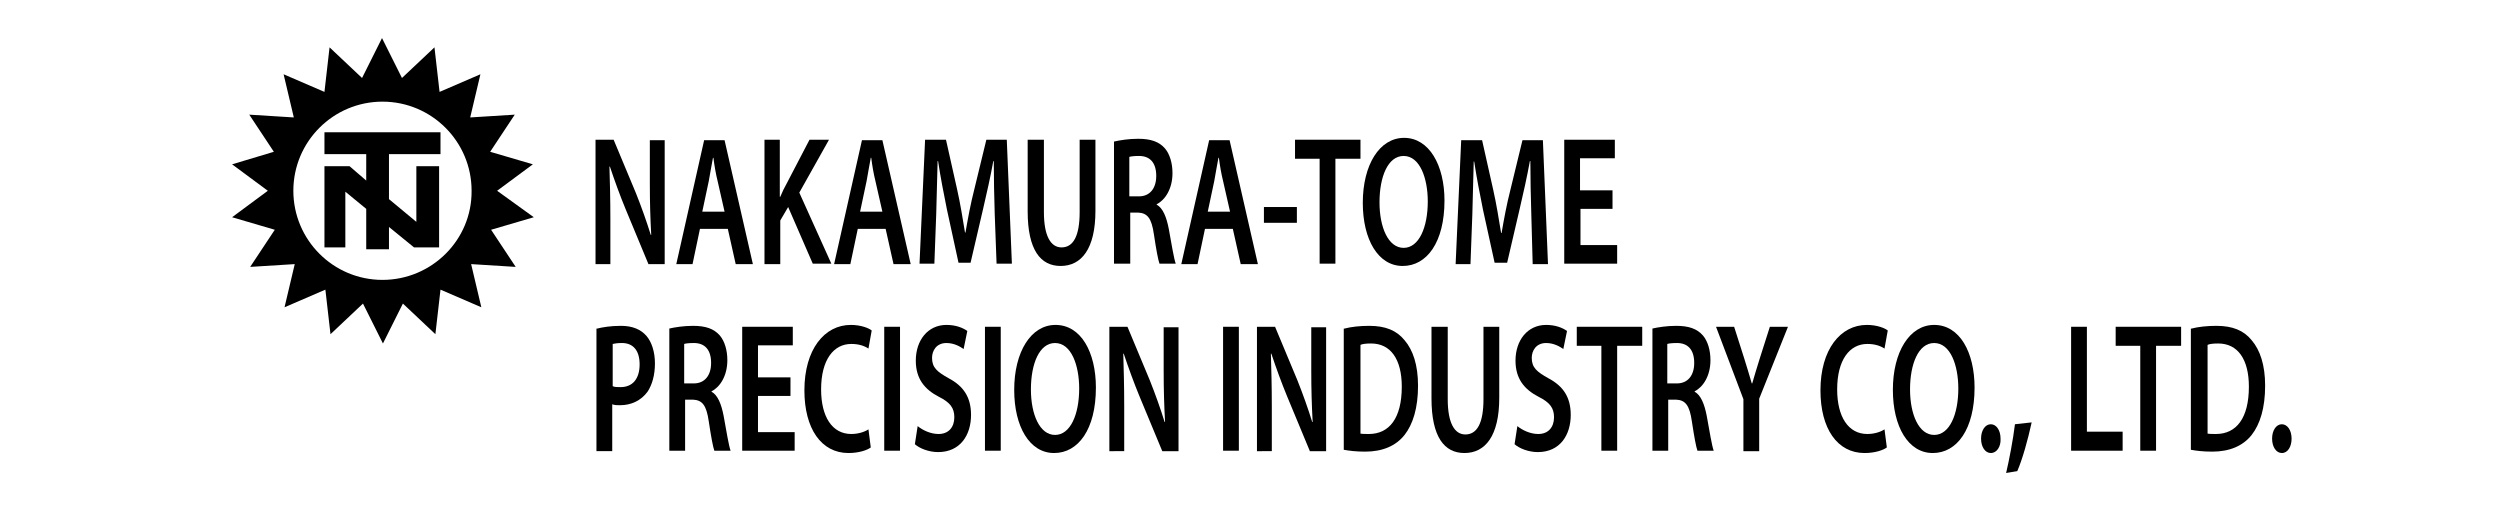 <?xml version="1.0" encoding="utf-8"?>
<!-- Generator: Adobe Illustrator 22.1.0, SVG Export Plug-In . SVG Version: 6.00 Build 0)  -->
<svg version="1.1" id="Lag_1" xmlns="http://www.w3.org/2000/svg" xmlns:xlink="http://www.w3.org/1999/xlink" x="0px" y="0px"
	 viewBox="0 0 538.6 113.4" style="enable-background:new 0 0 538.6 113.4;" xml:space="preserve">
<g>
	<path d="M128.3,56.9V30.1h3.9l4.8,11.5c1.2,3,2.3,6.1,3.2,9h0.1c-0.2-3.6-0.3-7-0.3-11.1v-9.3h3.2v26.7h-3.5l-4.9-11.8
		c-1.2-2.9-2.4-6.2-3.4-9.2l-0.1,0c0.1,3.4,0.2,7,0.2,11.4v9.6H128.3z"/>
	<path d="M150.8,49.3l-1.6,7.6h-3.5l6-26.7h4.4l6.1,26.7h-3.7l-1.7-7.6H150.8z M156.1,45.6l-1.5-6.6c-0.4-1.6-0.7-3.4-0.9-5h-0.1
		c-0.3,1.5-0.6,3.4-0.9,5l-1.4,6.6H156.1z"/>
	<path d="M164.6,30.1h3.4v12.3h0.1c0.4-1,0.9-2,1.4-2.9l4.9-9.4h4.2l-6.4,11.4l6.9,15.3h-4l-5.3-12.2l-1.7,2.9v9.4h-3.4V30.1z"/>
	<path d="M184.8,49.3l-1.6,7.6h-3.5l6-26.7h4.4l6.1,26.7h-3.7l-1.7-7.6H184.8z M190.1,45.6l-1.5-6.6c-0.4-1.6-0.7-3.4-0.9-5h-0.1
		c-0.3,1.5-0.6,3.4-0.9,5l-1.4,6.6H190.1z"/>
	<path d="M214.3,46c-0.1-3.4-0.2-7.6-0.2-11.3H214c-0.6,3.3-1.4,6.9-2.2,10.3l-2.7,11.6h-2.6L204,45.1c-0.7-3.4-1.4-7.1-1.9-10.4
		H202c-0.1,3.5-0.2,7.8-0.3,11.4l-0.4,10.7h-3.2l1.2-26.7h4.5l2.4,10.7c0.7,3.1,1.2,6.3,1.7,9.3h0.1c0.5-2.9,1.1-6.2,1.9-9.3
		l2.6-10.7h4.4l1.1,26.7h-3.3L214.3,46z"/>
	<path d="M224.9,30.1v15.6c0,5.2,1.5,7.6,3.8,7.6c2.5,0,3.9-2.4,3.9-7.6V30.1h3.4v15.3c0,8.2-3,11.9-7.5,11.9
		c-4.3,0-7.1-3.4-7.1-11.8V30.1H224.9z"/>
	<path d="M240,30.5c1.3-0.3,3.2-0.6,5.2-0.6c2.7,0,4.5,0.6,5.8,2.1c1,1.2,1.6,3.1,1.6,5.3c0,3.4-1.6,5.8-3.4,6.7v0.1
		c1.3,0.7,2.1,2.6,2.6,5.2c0.6,3.3,1.1,6.4,1.5,7.5h-3.5c-0.3-0.8-0.7-3-1.2-6.3c-0.5-3.5-1.4-4.6-3.4-4.7h-1.7v11H240V30.5z
		 M243.4,42.3h2c2.3,0,3.7-1.7,3.7-4.4c0-2.9-1.4-4.3-3.7-4.3c-1.1,0-1.8,0.1-2.1,0.2V42.3z"/>
	<path d="M259.6,49.3l-1.6,7.6h-3.5l6-26.7h4.4l6.1,26.7h-3.7l-1.7-7.6H259.6z M265,45.6l-1.5-6.6c-0.4-1.6-0.7-3.4-0.9-5h-0.1
		c-0.3,1.5-0.6,3.4-0.9,5l-1.4,6.6H265z"/>
	<path d="M279.4,44.6V48h-7.1v-3.4H279.4z"/>
	<path d="M284.4,34.2H279v-4.1h14.1v4.1h-5.4v22.6h-3.4V34.2z"/>
	<path d="M311.2,43.2c0,9-3.8,14.1-9,14.1c-5.3,0-8.6-5.7-8.6-13.6c0-8.2,3.6-14,8.9-14C307.9,29.7,311.2,35.6,311.2,43.2z
		 M297.2,43.6c0,5.4,1.9,9.8,5.2,9.8c3.3,0,5.2-4.4,5.2-10c0-5-1.7-9.8-5.2-9.8C299,33.6,297.2,38.1,297.2,43.6z"/>
	<path d="M329.9,46c-0.1-3.4-0.2-7.6-0.2-11.3h-0.1c-0.6,3.3-1.4,6.9-2.2,10.3l-2.7,11.6H322l-2.5-11.4c-0.7-3.4-1.4-7.1-1.9-10.4
		h-0.1c-0.1,3.5-0.2,7.8-0.3,11.4l-0.4,10.7h-3.2l1.2-26.7h4.5l2.4,10.7c0.7,3.1,1.2,6.3,1.7,9.3h0.1c0.5-2.9,1.1-6.2,1.9-9.3
		l2.6-10.7h4.4l1.1,26.7h-3.3L329.9,46z"/>
	<path d="M347.5,45h-7v7.8h7.9v4H337V30.1h10.9v4h-7.5V41h7V45z"/>
	<path d="M128.6,70.8c1.2-0.3,2.9-0.6,5.2-0.6c2.5,0,4.3,0.8,5.5,2.2c1.1,1.3,1.8,3.4,1.8,5.9c0,2.5-0.6,4.6-1.6,6.1
		c-1.4,1.9-3.5,2.9-5.9,2.9c-0.6,0-1.2,0-1.7-0.2v10.1h-3.4V70.8z M132,83.2c0.4,0.2,1,0.2,1.7,0.2c2.6,0,4.1-1.8,4.1-4.9
		c0-3-1.4-4.6-3.8-4.6c-0.9,0-1.6,0.1-2,0.2V83.2z"/>
	<path d="M144.1,70.8c1.3-0.3,3.2-0.6,5.2-0.6c2.7,0,4.5,0.6,5.8,2.1c1,1.2,1.6,3.1,1.6,5.3c0,3.4-1.6,5.8-3.4,6.7v0.1
		c1.3,0.7,2.1,2.6,2.6,5.2c0.6,3.3,1.1,6.4,1.5,7.5h-3.5c-0.3-0.8-0.7-3-1.2-6.3c-0.5-3.5-1.4-4.6-3.4-4.7h-1.7v11h-3.4V70.8z
		 M147.5,82.6h2c2.3,0,3.7-1.7,3.7-4.4c0-2.9-1.4-4.3-3.7-4.3c-1.1,0-1.8,0.1-2.1,0.2V82.6z"/>
	<path d="M170.3,85.3h-7v7.8h7.9v4h-11.3V70.4h10.9v4h-7.5v6.9h7V85.3z"/>
	<path d="M187.6,96.4c-0.8,0.6-2.6,1.2-4.8,1.2c-5.9,0-9.5-5.3-9.5-13.5c0-8.8,4.3-14.1,10-14.1c2.2,0,3.9,0.7,4.5,1.2l-0.7,3.9
		c-0.9-0.6-2.1-1-3.7-1c-3.8,0-6.5,3.4-6.5,9.8c0,5.9,2.4,9.6,6.5,9.6c1.4,0,2.8-0.4,3.7-1L187.6,96.4z"/>
	<path d="M193.9,70.4v26.7h-3.4V70.4H193.9z"/>
	<path d="M197.7,91.8c1.1,0.9,2.8,1.7,4.5,1.7c2.2,0,3.4-1.5,3.4-3.6c0-2-0.9-3.2-3.3-4.4c-3.1-1.6-5-3.9-5-7.8
		c0-4.4,2.6-7.7,6.6-7.7c2,0,3.5,0.6,4.5,1.3l-0.8,3.9c-0.7-0.5-2-1.3-3.7-1.3c-2.2,0-3.1,1.7-3.1,3.2c0,2.1,1.1,3,3.6,4.4
		c3.2,1.7,4.8,4.1,4.8,7.9c0,4.3-2.3,8-7.1,8c-2,0-4-0.8-5-1.7L197.7,91.8z"/>
	<path d="M215.6,70.4v26.7h-3.4V70.4H215.6z"/>
	<path d="M236.1,83.5c0,9-3.8,14.1-9,14.1c-5.3,0-8.6-5.7-8.6-13.6c0-8.2,3.6-14,8.9-14C232.9,70,236.1,75.9,236.1,83.5z
		 M222.1,83.9c0,5.4,1.9,9.8,5.2,9.8c3.3,0,5.2-4.4,5.2-10c0-5-1.7-9.8-5.2-9.8C223.9,73.9,222.1,78.4,222.1,83.9z"/>
	<path d="M239,97.2V70.4h3.9l4.8,11.5c1.2,3,2.3,6.1,3.2,9h0.1c-0.2-3.6-0.3-7-0.3-11.1v-9.3h3.2v26.7h-3.5l-4.9-11.8
		c-1.2-2.9-2.4-6.2-3.4-9.2l-0.1,0c0.1,3.4,0.2,7,0.2,11.4v9.6H239z"/>
	<path d="M266.9,70.4v26.7h-3.4V70.4H266.9z"/>
	<path d="M270.8,97.2V70.4h3.9l4.8,11.5c1.2,3,2.3,6.1,3.2,9h0.1c-0.2-3.6-0.3-7-0.3-11.1v-9.3h3.2v26.7h-3.5l-4.9-11.8
		c-1.2-2.9-2.4-6.2-3.4-9.2l-0.1,0c0.1,3.4,0.2,7,0.2,11.4v9.6H270.8z"/>
	<path d="M289.6,70.8c1.5-0.4,3.4-0.6,5.4-0.6c3.5,0,5.9,1,7.6,3.1c1.8,2.1,2.9,5.3,2.9,9.8c0,4.8-1.1,8.3-2.9,10.6
		c-1.9,2.4-4.8,3.6-8.5,3.6c-2,0-3.5-0.2-4.6-0.4V70.8z M293,93.4c0.5,0.1,1.2,0.1,1.9,0.1c4.4,0,7.1-3.4,7.1-10.2
		c0-5.9-2.4-9.3-6.6-9.3c-1.1,0-1.9,0.1-2.3,0.3V93.4z"/>
	<path d="M311.9,70.4V86c0,5.2,1.5,7.6,3.8,7.6c2.5,0,3.9-2.4,3.9-7.6V70.4h3.4v15.3c0,8.2-3,11.9-7.5,11.9c-4.3,0-7.1-3.4-7.1-11.8
		V70.4H311.9z"/>
	<path d="M326.9,91.8c1.1,0.9,2.8,1.7,4.5,1.7c2.2,0,3.4-1.5,3.4-3.6c0-2-0.9-3.2-3.3-4.4c-3.1-1.6-5-3.9-5-7.8
		c0-4.4,2.6-7.7,6.6-7.7c2,0,3.5,0.6,4.5,1.3l-0.8,3.9c-0.7-0.5-2-1.3-3.7-1.3c-2.2,0-3.1,1.7-3.1,3.2c0,2.1,1.1,3,3.6,4.4
		c3.2,1.7,4.8,4.1,4.8,7.9c0,4.3-2.3,8-7.1,8c-2,0-4-0.8-5-1.7L326.9,91.8z"/>
	<path d="M345,74.5h-5.3v-4.1h14.1v4.1h-5.4v22.6H345V74.5z"/>
	<path d="M355.9,70.8c1.3-0.3,3.2-0.6,5.2-0.6c2.7,0,4.5,0.6,5.8,2.1c1,1.2,1.6,3.1,1.6,5.3c0,3.4-1.6,5.8-3.4,6.7v0.1
		c1.3,0.7,2.1,2.6,2.6,5.2c0.6,3.3,1.1,6.4,1.5,7.5h-3.5c-0.3-0.8-0.7-3-1.2-6.3c-0.5-3.5-1.4-4.6-3.4-4.7h-1.7v11h-3.4V70.8z
		 M359.3,82.6h2c2.3,0,3.7-1.7,3.7-4.4c0-2.9-1.4-4.3-3.7-4.3c-1.1,0-1.8,0.1-2.1,0.2V82.6z"/>
	<path d="M375.6,97.2V86l-5.9-15.6h3.9l2.2,6.9c0.6,2,1.1,3.5,1.6,5.3h0.1c0.5-1.7,1-3.4,1.6-5.3l2.2-6.9h3.9l-6.2,15.5v11.3H375.6z
		"/>
	<path d="M406.5,96.4c-0.8,0.6-2.6,1.2-4.8,1.2c-5.9,0-9.5-5.3-9.5-13.5c0-8.8,4.3-14.1,10-14.1c2.2,0,3.9,0.7,4.5,1.2l-0.7,3.9
		c-0.9-0.6-2.1-1-3.7-1c-3.8,0-6.5,3.4-6.5,9.8c0,5.9,2.4,9.6,6.5,9.6c1.4,0,2.8-0.4,3.7-1L406.5,96.4z"/>
	<path d="M425.4,83.5c0,9-3.8,14.1-9,14.1c-5.3,0-8.6-5.7-8.6-13.6c0-8.2,3.6-14,8.9-14C422.2,70,425.4,75.9,425.4,83.5z
		 M411.5,83.9c0,5.4,1.9,9.8,5.2,9.8c3.3,0,5.2-4.4,5.2-10c0-5-1.7-9.8-5.2-9.8C413.3,73.9,411.5,78.4,411.5,83.9z"/>
	<path d="M428.9,97.6c-1.2,0-2.1-1.3-2.1-3.1c0-1.8,0.9-3.1,2.1-3.1c1.2,0,2.1,1.3,2.1,3.1C431.1,96.2,430.2,97.6,428.9,97.6
		L428.9,97.6z"/>
	<path d="M432.2,101.9c0.7-3,1.5-7.2,1.9-10.5l3.6-0.4c-0.8,3.7-2,8-3.1,10.5L432.2,101.9z"/>
	<path d="M446.2,70.4h3.4v22.6h7.7v4.1h-11.1V70.4z"/>
	<path d="M461.1,74.5h-5.3v-4.1h14.1v4.1h-5.4v22.6h-3.4V74.5z"/>
	<path d="M472.1,70.8c1.5-0.4,3.4-0.6,5.4-0.6c3.5,0,5.9,1,7.6,3.1c1.8,2.1,2.9,5.3,2.9,9.8c0,4.8-1.1,8.3-2.9,10.6
		c-1.9,2.4-4.8,3.6-8.5,3.6c-2,0-3.5-0.2-4.6-0.4V70.8z M475.5,93.4c0.5,0.1,1.2,0.1,1.9,0.1c4.4,0,7.1-3.4,7.1-10.2
		c0-5.9-2.4-9.3-6.6-9.3c-1.1,0-1.9,0.1-2.3,0.3V93.4z"/>
	<path d="M491.6,97.6c-1.2,0-2.1-1.3-2.1-3.1c0-1.8,0.9-3.1,2.1-3.1c1.2,0,2.1,1.3,2.1,3.1C493.7,96.2,492.9,97.6,491.6,97.6
		L491.6,97.6z"/>
</g>
<g>
	<g>
		<path d="M107.1,41.1l7.7-5.7l-9.2-2.7l5.3-8l-9.6,0.6l2.2-9.3l-8.8,3.8l-1.1-9.6l-7,6.6l-4.3-8.6l-4.3,8.6l-7-6.6l-1.1,9.6
			l-8.8-3.8l2.2,9.3l-9.6-0.6l5.3,8L50,35.4l7.7,5.7L50,46.8l9.2,2.7l-5.3,8l9.6-0.6l-2.2,9.3l8.8-3.8l1.1,9.6l7-6.6l4.3,8.6
			l4.3-8.6l7,6.6l1.1-9.6l8.8,3.8l-2.2-9.3l9.6,0.6l-5.3-8l9.2-2.7L107.1,41.1z M82.4,60.3c-10.6,0-19.2-8.6-19.2-19.2
			c0-10.6,8.6-19.2,19.2-19.2c10.6,0,19.2,8.6,19.2,19.2C101.7,51.7,93,60.3,82.4,60.3z"/>
	</g>
</g>
<g>
	<g>
		<polygon points="94.9,33.2 94.9,28.5 69.9,28.5 69.9,33.2 78.9,33.2 78.9,38.9 75.3,35.8 69.9,35.8 69.9,53.3 74.4,53.3 
			74.4,41.3 78.9,45 78.9,53.7 83.8,53.7 83.8,48.9 89.2,53.3 94.6,53.3 94.6,35.8 89.7,35.8 89.7,47.8 83.8,42.9 83.8,33.2 		"/>
	</g>
</g>
</svg>
